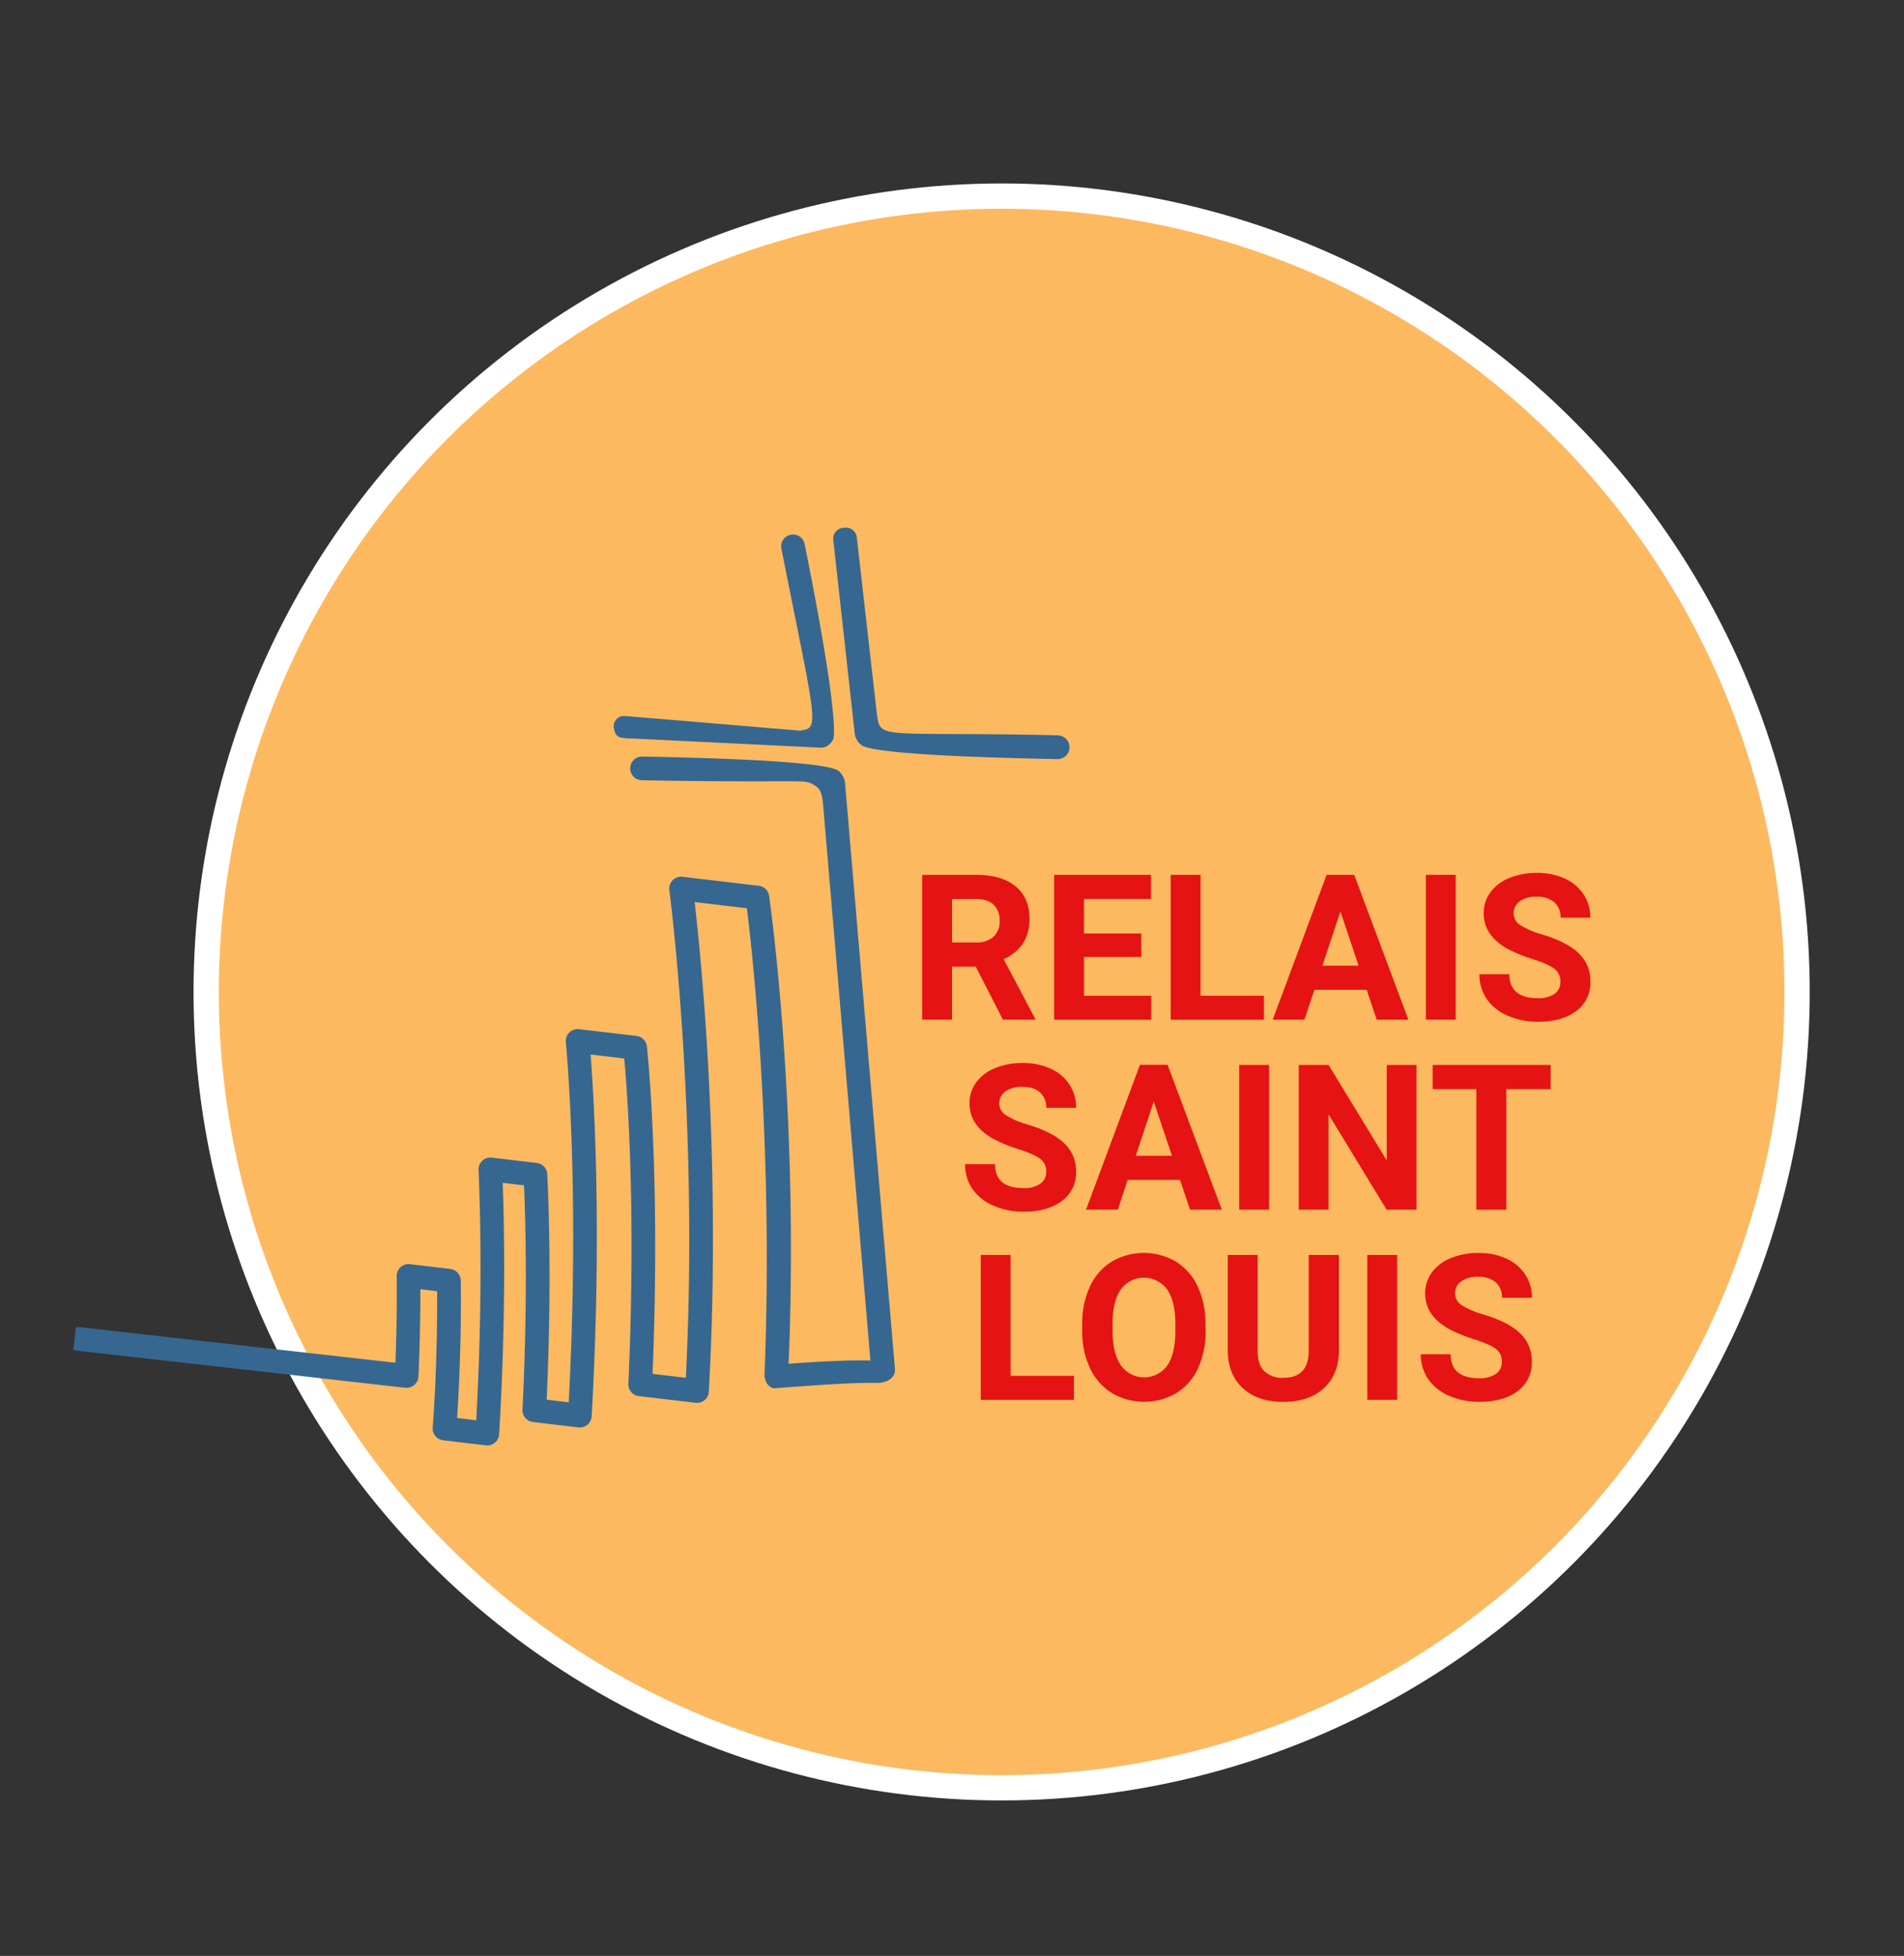 <svg xmlns="http://www.w3.org/2000/svg" viewBox="0 0 748 768"><rect x="0" y="0" width="748" height="768" fill="#333333" stroke="none"/><defs><style>.cls-1{fill:#fcb960;stroke:#fff;stroke-width:9.93px;}.cls-1,.cls-3{stroke-miterlimit:10;}.cls-2{fill:#e51313;}.cls-3{fill:#366790;stroke:#366790;}</style></defs><g id="Layer_6" data-name="Layer 6"><circle class="cls-1" cx="393.5" cy="389.5" r="312.5"/><path class="cls-2" d="M383.33,379.57H374v20.82H362.28V343.52h21.13q10.08,0,15.55,4.49t5.47,12.7a17.47,17.47,0,0,1-2.52,9.7,17.17,17.17,0,0,1-7.64,6.19l12.31,23.25v.54H394ZM374,370.08h9.45a9.69,9.69,0,0,0,6.84-2.25,8,8,0,0,0,2.42-6.19,8.58,8.58,0,0,0-2.29-6.33q-2.28-2.3-7-2.3H374Z"/><path class="cls-2" d="M448.35,375.74h-22.5V391h26.41v9.41H414.13V343.52h38.05V353H425.85v13.55h22.5Z"/><path class="cls-2" d="M471.65,391h24.89v9.41H459.93V343.52h11.72Z"/><path class="cls-2" d="M536.91,388.67H516.36l-3.91,11.72H500l21.17-56.87H532l21.29,56.87H540.85Zm-17.39-9.49h14.22l-7.15-21.29Z"/><path class="cls-2" d="M571.89,400.39H560.17V343.52h11.72Z"/><path class="cls-2" d="M613,385.47a6,6,0,0,0-2.35-5.1q-2.34-1.77-8.43-3.75a59.71,59.71,0,0,1-9.65-3.88q-9.69-5.24-9.69-14.11a13.75,13.75,0,0,1,2.6-8.22,16.9,16.9,0,0,1,7.46-5.64,28,28,0,0,1,10.92-2,25.6,25.6,0,0,1,10.86,2.2,17.41,17.41,0,0,1,7.4,6.23,16.3,16.3,0,0,1,2.63,9.14H613.08a7.67,7.67,0,0,0-2.46-6.07,10.12,10.12,0,0,0-6.92-2.17,10.83,10.83,0,0,0-6.68,1.82,5.72,5.72,0,0,0-2.38,4.78,5.49,5.49,0,0,0,2.79,4.65,31.7,31.7,0,0,0,8.22,3.52q10,3,14.57,7.46a14.85,14.85,0,0,1,4.57,11.09A13.68,13.68,0,0,1,619.21,397q-5.6,4.2-15,4.2a29,29,0,0,1-11.95-2.4,18.87,18.87,0,0,1-8.23-6.58,16.94,16.94,0,0,1-2.83-9.69h11.76q0,9.42,11.25,9.42a10.94,10.94,0,0,0,6.52-1.7A5.53,5.53,0,0,0,613,385.47Z"/><path class="cls-2" d="M411,460.11a6,6,0,0,0-2.34-5.1q-2.36-1.77-8.44-3.75a59.08,59.08,0,0,1-9.65-3.89q-9.69-5.24-9.69-14.1a13.75,13.75,0,0,1,2.6-8.22,16.9,16.9,0,0,1,7.46-5.64,28,28,0,0,1,10.92-2,25.6,25.6,0,0,1,10.86,2.21,17.29,17.29,0,0,1,7.4,6.23,16.28,16.28,0,0,1,2.64,9.14H411a7.66,7.66,0,0,0-2.46-6.07q-2.46-2.17-6.92-2.17a10.83,10.83,0,0,0-6.68,1.82,5.74,5.74,0,0,0-2.38,4.78,5.48,5.48,0,0,0,2.8,4.65,31.7,31.7,0,0,0,8.22,3.52q10,3,14.57,7.46A14.87,14.87,0,0,1,422.74,460a13.67,13.67,0,0,1-5.59,11.58q-5.58,4.2-15,4.2a29.05,29.05,0,0,1-11.95-2.4,19,19,0,0,1-8.22-6.58,16.86,16.86,0,0,1-2.83-9.69h11.75q0,9.42,11.25,9.41a10.92,10.92,0,0,0,6.53-1.7A5.52,5.52,0,0,0,411,460.11Z"/><path class="cls-2" d="M463.58,463.31H443L439.12,475H426.66l21.17-56.87h10.86L480,475H467.52Zm-17.39-9.49h14.22l-7.15-21.29Z"/><path class="cls-2" d="M498.56,475H486.84V418.16h11.72Z"/><path class="cls-2" d="M556.47,475H544.75l-22.81-37.42V475H510.22V418.16h11.72l22.85,37.5v-37.5h11.68Z"/><path class="cls-2" d="M609.18,427.65H591.76V475H580V427.65H562.85v-9.49h46.33Z"/><path class="cls-2" d="M397,540.25H421.9v9.42H385.3V492.79H397Z"/><path class="cls-2" d="M473.64,522.52a34.34,34.34,0,0,1-3,14.73,22.36,22.36,0,0,1-8.5,9.76,25.09,25.09,0,0,1-25.29,0,22.64,22.64,0,0,1-8.6-9.71,33.25,33.25,0,0,1-3.08-14.51V520a34.15,34.15,0,0,1,3-14.79,22.48,22.48,0,0,1,8.55-9.8,25,25,0,0,1,25.27,0,22.57,22.57,0,0,1,8.56,9.8,34.06,34.06,0,0,1,3,14.75Zm-11.88-2.58q0-8.94-3.2-13.59a11.31,11.31,0,0,0-18.24-.06q-3.21,4.59-3.25,13.46v2.77q0,8.72,3.21,13.51a11.21,11.21,0,0,0,18.28.18c2.11-3.09,3.17-7.58,3.2-13.5Z"/><path class="cls-2" d="M526,492.79v37.46q0,9.35-5.84,14.77t-16,5.43q-10,0-15.82-5.28t-6-14.49V492.79h11.72v37.54c0,3.73.89,6.44,2.68,8.15a10.28,10.28,0,0,0,7.4,2.55q9.89,0,10-10.39V492.79Z"/><path class="cls-2" d="M548.87,549.67H537.15V492.79h11.72Z"/><path class="cls-2" d="M590,534.75a6,6,0,0,0-2.34-5.1q-2.35-1.78-8.44-3.75a60,60,0,0,1-9.65-3.89q-9.69-5.24-9.69-14.1a13.75,13.75,0,0,1,2.6-8.22A17,17,0,0,1,570,494a28.15,28.15,0,0,1,10.92-2,25.6,25.6,0,0,1,10.86,2.21,17.29,17.29,0,0,1,7.4,6.23,16.28,16.28,0,0,1,2.64,9.14H590.06a7.7,7.7,0,0,0-2.46-6.08,10.15,10.15,0,0,0-6.92-2.16,10.83,10.83,0,0,0-6.68,1.81,5.76,5.76,0,0,0-2.38,4.79,5.48,5.48,0,0,0,2.8,4.65,31.39,31.39,0,0,0,8.22,3.51q10,3,14.57,7.46a14.9,14.9,0,0,1,4.57,11.1,13.67,13.67,0,0,1-5.59,11.58q-5.58,4.2-15,4.2a29.05,29.05,0,0,1-11.95-2.4,19,19,0,0,1-8.22-6.59,16.81,16.81,0,0,1-2.83-9.68H569.9q0,9.4,11.25,9.41a11,11,0,0,0,6.53-1.7A5.52,5.52,0,0,0,590,534.75Z"/><path class="cls-3" d="M415.58,289.23c-70.72-1.63-70.19,2.35-71.66-9.4L336.1,211a3.74,3.74,0,0,0-3.94-3.3l-.84.05a3.74,3.74,0,0,0-3.48,4.14l8.43,75.91a5.89,5.89,0,0,0,2.55,4.39c1.49,1.37,13.5,4.2,76.61,5.38a4.15,4.15,0,0,0,.15-8.3Z"/><path class="cls-3" d="M241.89,286.86c.55,2.23,2,2.38,4.84,2.58.29,0,.58,0,.86,0l74.52,3.63a4.64,4.64,0,0,0,2.62-.57,6.47,6.47,0,0,0,2.06-2.21c.73-1.32,1.53-13.39-11.18-76.58a4.15,4.15,0,0,0-8.14,1.64c13.43,67.75,15.43,70.89,7.37,71.95a5.11,5.11,0,0,1-.78.05c-.38,0-.68,0-1-.05l-67.54-5.66a3.57,3.57,0,0,0-3.82,4.44Z"/><path class="cls-3" d="M331.47,307.34a6.68,6.68,0,0,0-2.55-4.39c-2.43-1.42-13.5-4.2-76.61-5.38a4.15,4.15,0,0,0-.15,8.3c55.58,1,62.54-.24,66,1a12.12,12.12,0,0,1,2.88,1.59c2.2,1.61,2.49,4.55,2.76,6.83L342.5,534.74c-5.83-.18-15.87,0-33.21,1.3,4.27-101.76-7.52-183.39-7.64-184.21a4.16,4.16,0,0,0-3.62-3.52l-30-3.53a3.83,3.83,0,0,0-1.68.15,4.17,4.17,0,0,0-2.89,4.56c.12.87,11.69,89.74,6.46,191.88a.18.18,0,0,1-.2.18L256,539.93a.19.19,0,0,1-.16-.19c3-72.62-1.28-119.9-2.19-128.77a4.16,4.16,0,0,0-3.64-3.7l-22.6-2.66a4.16,4.16,0,0,0-4.62,4.5c.93,10.16,5.26,64,1.12,141.88a.19.19,0,0,1-.21.18l-9.28-1.1a.19.19,0,0,1-.17-.19c1.91-41.48,1-73.28.24-88.81a4.14,4.14,0,0,0-3.66-3.92l-17.7-2.09a4.16,4.16,0,0,0-4.63,4.31c.76,17.58,1.62,53.34-.93,98.7a.18.18,0,0,1-.2.18l-8.14-1a.2.2,0,0,1-.17-.2c1.91-28.89,1.46-53.23,1.44-54.29a4.15,4.15,0,0,0-3.66-4L161,496.89a4.15,4.15,0,0,0-4.64,4.2c0,.15.22,14.85-.51,34.37a.19.19,0,0,1-.21.18L30.5,521.54a.19.19,0,0,0-.21.16l-.93,7.88a.19.19,0,0,0,.17.2l129.73,14.65a4.22,4.22,0,0,0,4.64-4c.67-15.21.76-27.92.74-34.55a.19.19,0,0,1,.21-.19l7.22.85a.18.18,0,0,1,.16.18c.06,8.5,0,30.23-1.74,53.89a4.16,4.16,0,0,0,3.65,4.43l16.73,2a4.26,4.26,0,0,0,2.77-.6,4.12,4.12,0,0,0,1.94-3.26c2.65-43.84,2.12-79.31,1.4-99.07a.19.19,0,0,1,.21-.19l9,1.06a.2.2,0,0,1,.17.18c.71,17,1.39,48.36-.6,88.37a4.15,4.15,0,0,0,3.66,4.33L227.3,560a4.15,4.15,0,0,0,4.63-3.89c4.08-71.72,1-124.13-.44-142.39a.19.19,0,0,1,.21-.2l13.86,1.64a.18.18,0,0,1,.16.16c1.33,14.59,4.69,60.65,1.64,128.12A4.15,4.15,0,0,0,251,547.7l22.34,2.63a4.11,4.11,0,0,0,3.15-.94,4.16,4.16,0,0,0,1.47-2.95c5.08-90.75-3.11-171.15-5.6-192.57a.18.18,0,0,1,.2-.2l21.14,2.49a.18.18,0,0,1,.16.16c2.15,16.36,10.57,92.59,7,183.15-.15,3.63,2.32,5.24,3.41,5.16,30.87-2.43,36.64-2.1,40.46-2.11,1.91,0,6.62-.89,6.36-4.94Z"/></g></svg>